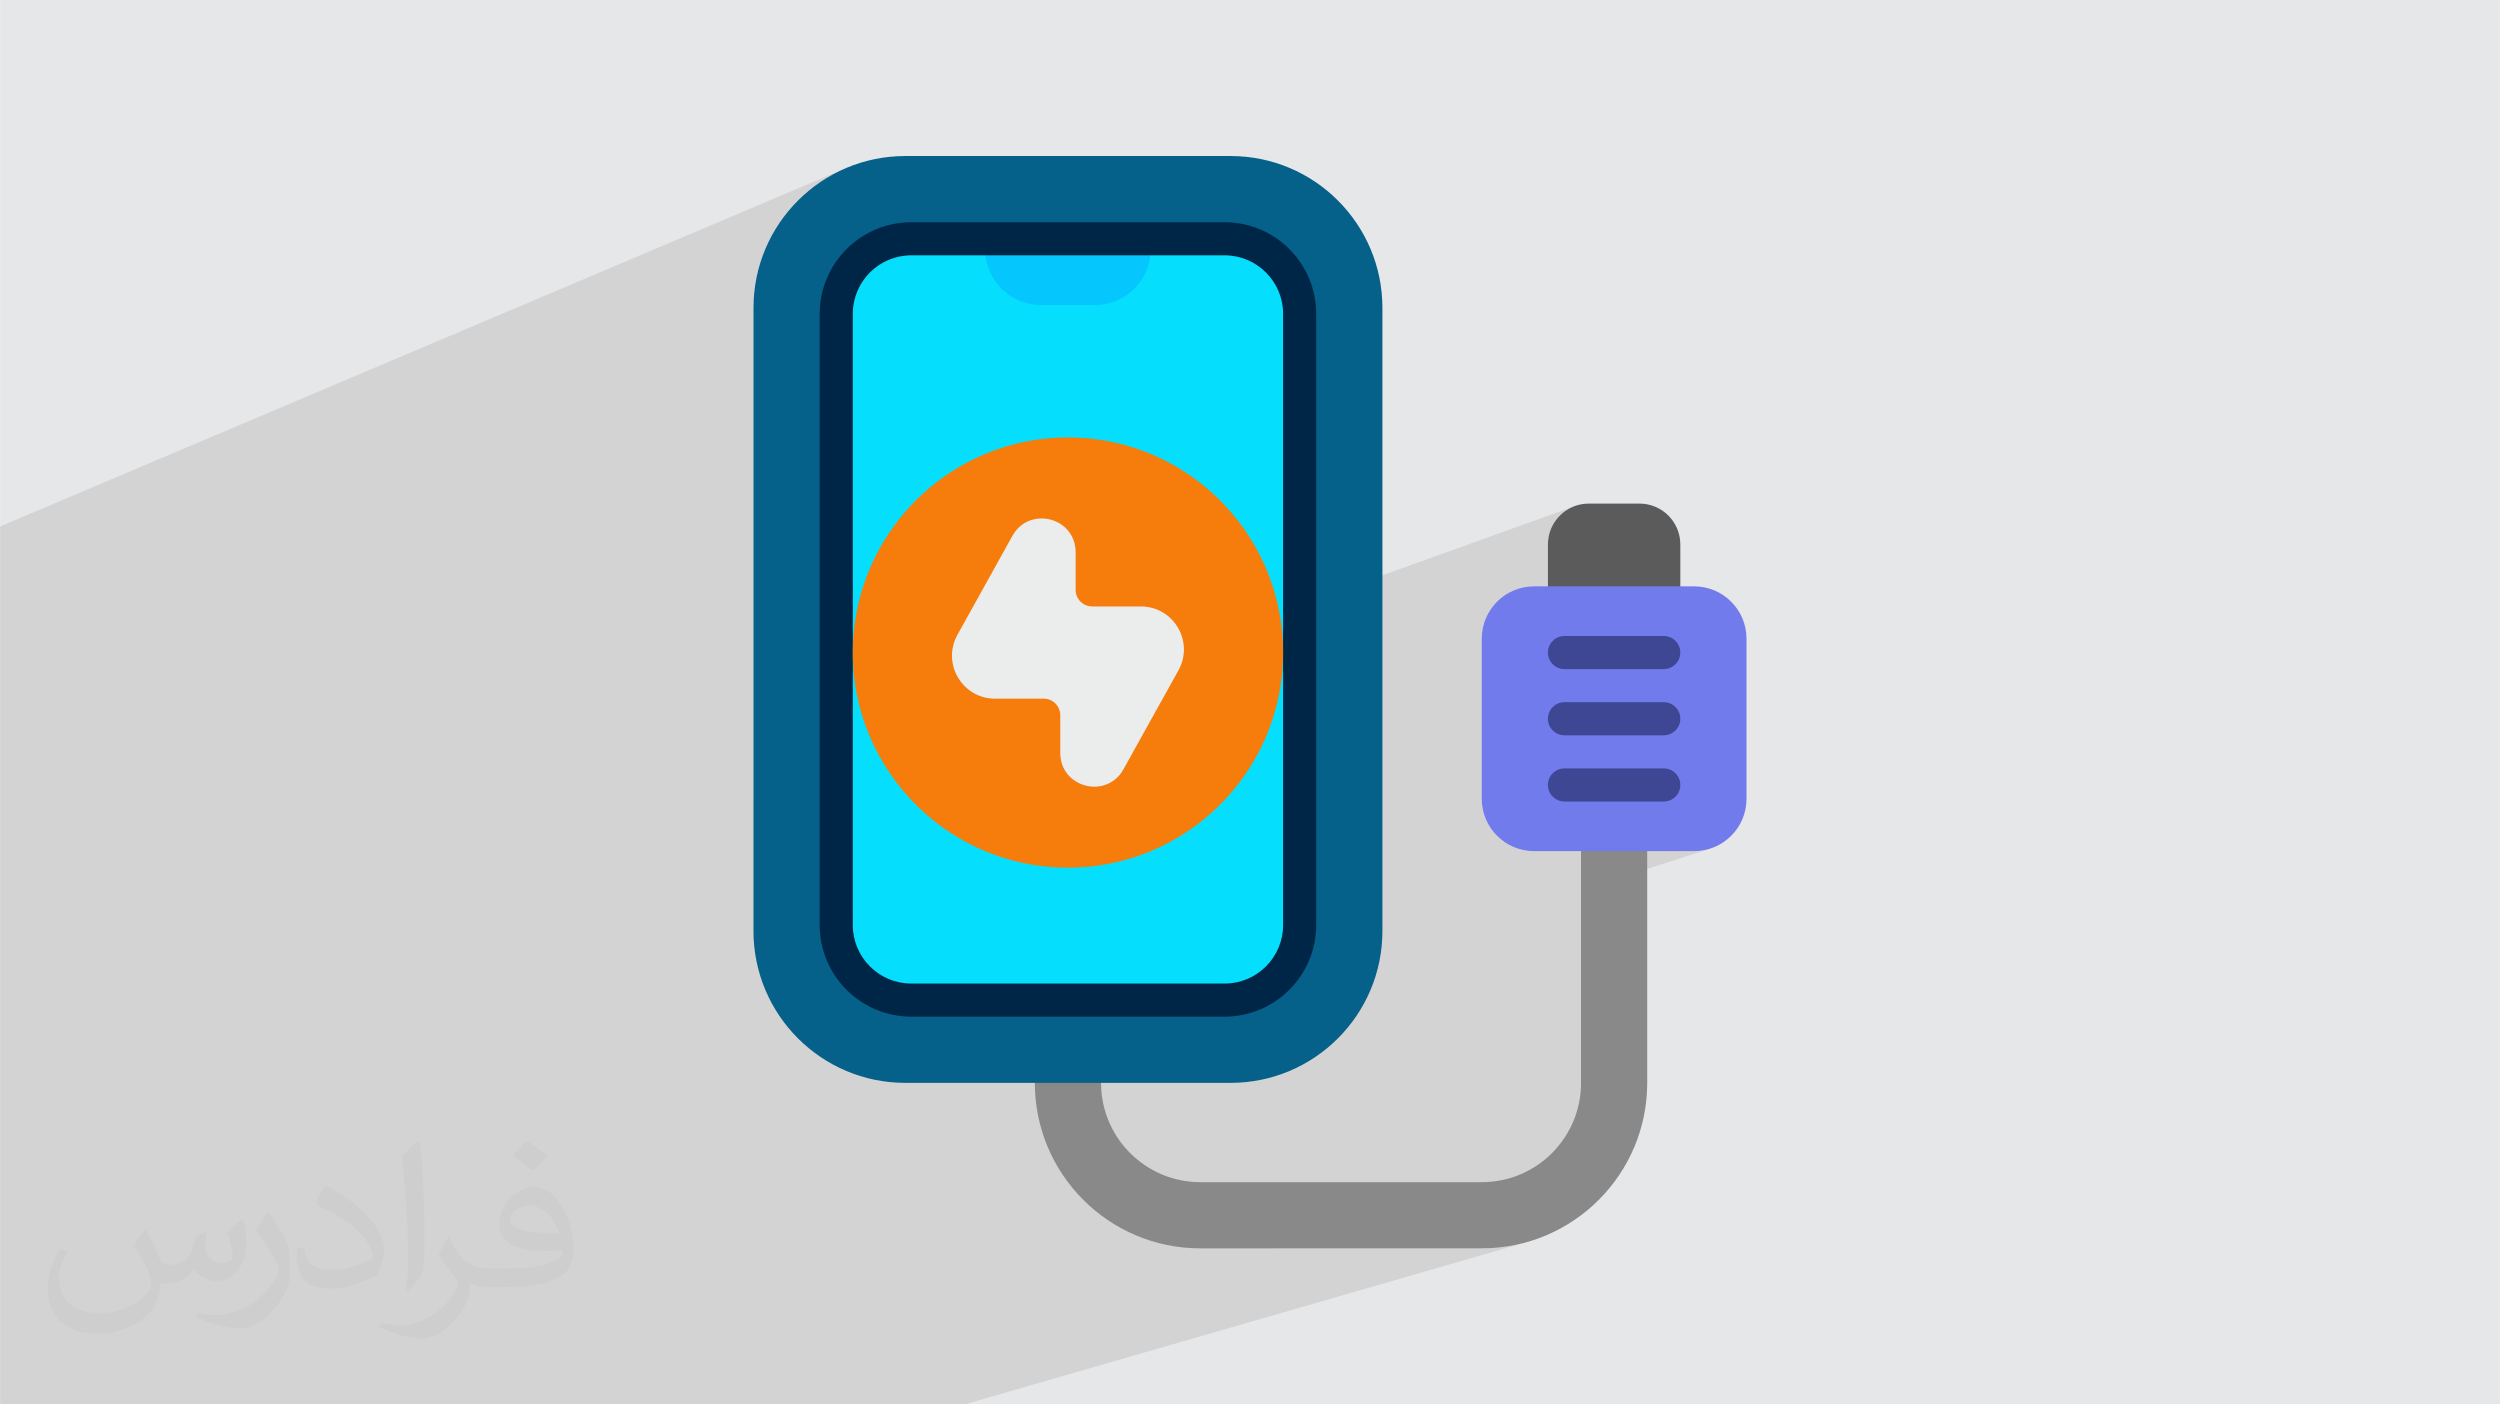 <?xml version="1.0" encoding="UTF-8"?>
<!DOCTYPE svg PUBLIC "-//W3C//DTD SVG 1.0//EN" "http://www.w3.org/TR/2001/REC-SVG-20010904/DTD/svg10.dtd">
<!-- Creator: CorelDRAW -->
<svg xmlns="http://www.w3.org/2000/svg" xml:space="preserve" width="3.708in" height="2.083in" version="1.0" style="shape-rendering:geometricPrecision; text-rendering:geometricPrecision; image-rendering:optimizeQuality; fill-rule:evenodd; clip-rule:evenodd"
viewBox="0 0 3702.73 2080.18"
 xmlns:xlink="http://www.w3.org/1999/xlink"
 xmlns:xodm="http://www.corel.com/coreldraw/odm/2003">
 <defs>
  <style type="text/css">
   <![CDATA[
    .fil0 {fill:#E6E7E8}
    .fil12 {fill:#EBECEC;fill-rule:nonzero}
    .fil3 {fill:#898989;fill-rule:nonzero}
    .fil8 {fill:#5B5B5B;fill-rule:nonzero}
    .fil10 {fill:#3D4794;fill-rule:nonzero}
    .fil7 {fill:#002647;fill-rule:nonzero}
    .fil4 {fill:#05608A;fill-rule:nonzero}
    .fil6 {fill:#05C6FD;fill-rule:nonzero}
    .fil5 {fill:#05DFFD;fill-rule:nonzero}
    .fil9 {fill:#727BEB;fill-rule:nonzero}
    .fil11 {fill:#F67C0B;fill-rule:nonzero}
    .fil2 {fill:#373435;fill-opacity:0.031}
    .fil1 {fill:#2B2A29;fill-opacity:0.102}
   ]]>
  </style>
 </defs>
 <g id="Layer_x0020_1">
  <polygon class="fil0" points="-0,0 3702.73,0 3702.73,2080.18 -0,2080.18 "/>
  <polygon class="fil1" points="1428.59,2080.18 1395.74,2080.18 1101.9,2080.18 1001.36,2080.18 768.75,2080.18 334.91,2080.18 303.95,2080.18 192.1,2080.18 192.1,2080.18 132.25,2080.18 44.46,2080.18 -0,2080.18 -0,2072.06 -0,2068.77 -0,2056.89 -0,2050.01 -0,2038.91 -0,2023.23 -0,2004.06 -0,1916.22 -0,1765.04 -0,1714.2 -0,1677.52 -0,1667.44 -0,1624.92 -0,1588.96 -0,916.8 -0,779.77 1253.33,248.79 1243.37,253.29 1233.67,258.26 1224.24,263.68 1215.12,269.53 1206.3,275.81 1197.8,282.49 1189.63,289.56 1181.82,297.01 1174.37,304.82 1167.3,312.99 1160.62,321.49 1154.35,330.31 1148.49,339.43 1143.08,348.85 1138.11,358.56 1133.6,368.52 1129.57,378.74 1126.04,389.19 1123,399.87 1120.49,410.75 1118.51,421.83 1117.08,433.09 1116.21,444.51 1115.92,456.09 1115.92,1187.38 2335.11,748.63 2329.55,750.67 2324.27,753.21 2319.28,756.24 2314.63,759.72 2310.33,763.62 2306.43,767.92 2302.95,772.57 2299.92,777.56 2297.38,782.84 2295.34,788.4 2293.85,794.2 2292.93,800.2 2292.62,806.39 2292.62,868.49 2212.18,896.87 2207.82,902.71 2203.93,909.11 2200.66,915.9 2198.05,923.03 2196.14,930.47 2194.96,938.18 2194.56,946.12 2194.56,1183.09 2194.96,1191.04 2196.14,1198.74 2198.05,1206.19 2200.66,1213.32 2203.93,1220.11 2207.82,1226.51 2212.29,1232.48 2217.3,1238 2222.81,1243.01 2228.79,1247.48 2235.19,1251.37 2241.98,1254.63 2249.11,1257.24 2256.55,1259.16 2264.26,1260.33 2272.2,1260.73 2341.65,1260.73 2341.65,1292.45 2439.72,1260.73 2465.1,1260.73 2509.17,1260.73 2517.11,1260.32 2524.82,1259.15 2532.26,1257.23 2341.65,1318.57 2341.65,1603.93 2341.46,1611.5 2340.89,1618.97 2339.96,1626.33 2338.66,1633.57 2337.02,1640.69 2335.04,1647.67 2332.72,1654.5 2330.09,1661.18 2327.15,1667.7 2323.9,1674.04 2320.36,1680.2 2316.53,1686.17 2312.43,1691.93 2308.06,1697.49 2303.44,1702.83 2298.57,1707.94 2293.46,1712.81 2288.12,1717.43 2282.57,1721.8 2276.8,1725.9 2270.83,1729.72 2264.67,1733.27 2258.33,1736.52 2251.82,1739.46 2245.14,1742.09 2238.3,1744.41 1884.06,1849.08 2194.57,1849.08 2207.18,1848.76 2219.63,1847.81 2231.9,1846.25 2243.97,1844.1 2255.83,1841.36 2267.46,1838.06 "/>
  <path class="fil2" d="M215.96 1821.93c7.07,10.71 11.65,21.01 16.13,32.45 3.33,6.66 5.09,18.93 20.7,18.93 4.57,0 11.13,-1.35 16.95,-4.57 6.55,-3.44 11.54,-8.64 14.15,-16.53l6.24 -21.01 15.19 -7.49 1.04 1.04c-2.08,7.91 -2.59,15.5 -2.59,21.43 0,17.57 15.19,24.23 27.25,24.23 7.07,0 13.42,-3.44 13.42,-9.89 0,-8.32 -3.53,-22.47 -8.12,-35.16 7.07,-7.07 14.15,-14.15 22.26,-19.87l1.25 0.63c3.53,14.98 5.51,29.75 5.51,39.63 0,9.67 -4.27,20.39 -7.8,27.36 -7.28,13.73 -20.18,24.65 -35.78,24.65 -11.85,0 -25.06,-5.93 -34.12,-16.95l-0.52 0c-8.53,10.61 -21.74,20.18 -42.86,20.18l-6.55 0c-1.04,13.94 -4.05,23.81 -8.64,32.66 -12.58,24.54 -49.92,41.92 -85.08,41.92 -48.89,0 -73.43,-28.19 -73.43,-65.73 0,-23.19 7.59,-44.72 19.24,-60.01l9.56 3.95c-7.28,13.94 -12.17,27.04 -12.17,39.94 0,35.16 28.61,51.9 61.58,51.9 30.58,0 68.44,-19.45 75.31,-42.02 -2.59,-24.65 -11.85,-36.19 -26,-58.66 4.27,-7.49 9.78,-14.98 16.64,-22.98l1.25 0 0 0 0 0 -0.01 -0.04zm563.83 -132.3c10.3,6.45 20.39,14.04 30.27,22.78 -5.51,7.8 -12.38,14.88 -20.91,21.12 -9.89,-8.01 -19.76,-14.88 -29.86,-22.16 6.86,-7.7 13.63,-15.08 20.49,-21.74l0 0 0 0 0 0 0 0 0 0 0.01 0zm5.3 96.11c-16.64,0 -30.27,10.92 -30.27,19.03 0,17.38 33.28,22.78 73.12,22.56 -4.99,-20.39 -22.47,-41.61 -42.86,-41.61l0 0.01zm-37.35 92.99c21.64,0 40.57,-0.63 55.02,-4.27 16.13,-4.05 29.75,-12.17 29.75,-17.78 0,-1.46 0,-3.22 -0.52,-4.68 -9.05,0.83 -19.45,0.83 -28.5,0.83 -29.33,0 -51.79,-6.66 -60.64,-23.09 -2.19,-4.57 -3.74,-9.67 -3.74,-15.5 0,-15.92 6.86,-31.41 18.93,-42.13 10.08,-8.84 21.22,-14.35 32.55,-14.35 20.49,0 36.81,16.44 48.26,42.34 6.24,14.15 10.5,30.47 10.5,51.07 0,13.73 -3.74,25.27 -12.27,33.8 -15.92,15.4 -45.24,21.22 -90.17,21.22l-20.39 0 0 0 -5.3 0c-11.13,0 -19.14,-1.98 -25.48,-6.86l-1.04 0c0.31,2.59 0.52,5.09 0.52,7.49 0,10.08 -3.33,22.98 -10.08,33.28 -19.97,29.64 -41.61,42.53 -60.33,42.53 -18.93,0 -42.13,-7.28 -63.03,-16.75l3.74 -7.28c6.76,2.81 16.13,4.68 29.02,4.68 33.8,0 78.21,-32.45 83.72,-64.17 -1.25,-2.59 -3.53,-6.03 -6.76,-9.67 -9.89,-11.75 -16.13,-21.53 -21.95,-31.82 4.99,-9.89 9.56,-17.78 13.83,-24.96l1.77 -0.21c14.46,29.44 27.56,46.28 56.78,46.28l4.57 0 0 0 21.22 0 0 0 0 0 0 0 0 0 0 0 0.04 0zm-146.45 31.1c2.5,-13.52 2.7,-28.7 2.7,-42.86l0 -21.01c0,-39.21 -4.99,-96.2 -9.05,-133.34 7.07,-7.59 16.95,-16.53 24.75,-22.56l2.29 0.63c5.3,46.7 6.55,100.79 6.55,150.81 0,13.11 -0.52,25.9 -1.77,35.26 -0.73,11.85 -7.59,20.8 -22.26,34.53l-3.22 -1.46zm-150.71 -61.89c0.73,18.41 9.78,32.87 41.4,32.87 19.66,0 36.3,-5.09 54.71,-13.83 3.33,-1.46 5.09,-3.44 5.09,-5.09 0,-11.54 -8.84,-26.83 -23.71,-40.77 -14.46,-13.11 -33.6,-24.65 -51.48,-32.35 -6.14,-2.59 -8.12,-5.3 -8.12,-7.91 0,-5.3 7.07,-16.44 12.9,-24.44l1.98 -0.21c20.49,10.71 43.38,26.63 60.33,44.3 15.4,16.33 24.96,32.87 24.96,50.86 0,13.31 -4.05,25.79 -10.61,37.44 -22.47,11.33 -46.39,19.97 -70.1,19.97 -28.81,0 -48.47,-13.52 -48.47,-45.24 0,-3.44 0,-8.73 1.25,-15.61l9.89 0 0 0 0 0 0 0 0 0 0 0 -0.01 0zm-52.11 -52.32l17.89 28.92c6.55,10.71 12.69,22.37 12.69,40.77l0 23.5c0,19.03 -12.17,39.42 -31.82,59.6 -15.4,13.63 -29.02,19.45 -41.61,19.45 -18.72,0 -40.15,-5.82 -64.9,-16.44l2.81 -7.28c7.8,2.08 16.84,3.84 27.98,3.84 35.58,-0.21 71.97,-26.21 88.61,-57.93 1.98,-3.64 2.7,-7.07 2.7,-9.47 0,-3.64 -1.98,-7.7 -3.53,-11.33 -9.05,-17.05 -19.14,-32.66 -30.27,-47.12 5.82,-9.16 11.65,-17.99 17.99,-26.73l1.46 0.21 0 0 0 0 0 0 0 0 0 0 -0.01 0z"/>
  <path class="fil3" d="M2439.72 1228.04l0 375.89c0,135.39 -109.76,245.15 -245.15,245.15l-416.75 0c-135.39,0 -245.15,-109.76 -245.15,-245.15 29.93,-45.8 62.36,-50.07 98.06,0 0,81.22 65.86,147.09 147.09,147.09l416.75 0c81.22,0 147.08,-65.86 147.08,-147.09l0 -375.89 98.06 0z"/>
  <path class="fil4" d="M1543.9 231.11l-203 0c-124.24,0 -224.98,100.74 -224.98,224.98l0 922.86c0,124.24 100.74,224.98 224.98,224.98l356.67 0 0 0 124.93 0c124.24,0 224.99,-100.75 224.99,-224.98l0 -922.86c0,-124.24 -100.75,-224.98 -224.98,-224.98l-278.6 0 -0 0z"/>
  <path class="fil5" d="M1484.62 428.84l-25.49 -75.15 -109.5 0c-61.39,0 -111.14,49.75 -111.14,111.14l0 905.4c0,61.39 49.75,111.13 111.14,111.13l285.61 0 -0 -0.01 0 0.01 178.53 0c61.38,0 111.13,-49.75 111.13,-111.13 0,-63.53 0,-353.47 0,-403.68l0 -501.72c0,-61.39 -49.75,-111.14 -111.13,-111.14l-109.5 0 -219.66 75.15z"/>
  <path class="fil6" d="M1704.28 353.68l0 15.53c0,45.6 -36.94,82.53 -82.53,82.53l-80.08 0c-45.6,0 -82.53,-36.94 -82.53,-82.53l0 -15.53 245.14 0z"/>
  <path class="fil7" d="M1813.78 329.17l-304.42 0 -0.01 0 -159.73 0c-74.79,0 -135.64,60.85 -135.64,135.65l0 905.4c0,74.8 60.85,135.65 135.64,135.65l297.25 0 -0 -0.01 0.01 0 166.89 0c74.79,0 135.65,-60.86 135.65,-135.65l0 -905.4c0,-74.8 -60.85,-135.65 -135.65,-135.65zm-317.76 49.02l0 0 317.75 0c47.76,0 86.62,38.85 86.62,86.62l0 905.4c0,47.77 -38.85,86.62 -86.62,86.62l-189.6 0 -0 0 -274.54 0c-47.76,0 -86.61,-38.86 -86.61,-86.62l0 -905.4c0,-47.77 38.85,-86.62 86.61,-86.62l146.4 0 0 -0.01z"/>
  <path class="fil8" d="M2488.75 806.39l0 94.79 -196.12 0 0 -94.79c0,-33.41 27.07,-60.47 60.47,-60.47l75.18 0c33.41,0 60.47,27.06 60.47,60.47z"/>
  <path class="fil9" d="M2586.8 1183.09l0 -236.97c0,-42.89 -34.75,-77.63 -77.63,-77.63l-119.93 0 -0 0 -117.04 0c-42.89,0 -77.63,34.74 -77.63,77.63l0 236.97c0,42.89 34.75,77.64 77.63,77.64l192.9 -0.01 44.07 0c42.88,0 77.63,-34.75 77.63,-77.63z"/>
  <path class="fil10" d="M2488.75 1064.61c0,-13.54 -10.98,-24.52 -24.52,-24.52l-105.97 0 -0 0 -41.12 0c-13.53,0 -24.51,10.98 -24.51,24.52 0,13.54 10.98,24.51 24.51,24.51l50.25 0 0 0 96.84 0c13.54,0 24.52,-10.97 24.52,-24.51zm-196.12 98.06c0,13.54 10.98,24.51 24.51,24.51l90.22 0 -0 -0 0 0 56.87 0 0 0c13.54,0 24.52,-10.98 24.52,-24.51 0,-13.54 -10.98,-24.52 -24.52,-24.52l-80.8 0 -66.29 0c-13.53,0 -24.51,10.98 -24.51,24.52zm0 -196.12c0,13.54 10.98,24.52 24.51,24.52l38.94 0 108.15 0c13.54,0 24.52,-10.98 24.52,-24.52 0,-13.53 -10.98,-24.51 -24.52,-24.51l-102.72 0 -44.37 0c-13.53,0 -24.51,10.98 -24.51,24.51z"/>
  <path class="fil11" d="M1900.39 966.54c0,-135.86 -85.04,-251.84 -204.78,-297.69 -35.38,-13.54 -73.77,-20.98 -113.89,-20.98 -168.34,0 -306.25,130.59 -317.86,295.91 -13.38,184.29 132.96,341.44 317.86,341.44 40.12,0 78.5,-7.44 113.87,-20.97l0 0c119.76,-45.84 204.8,-161.83 204.8,-297.71z"/>
  <path class="fil12" d="M1689.74 898.26l-72.12 0c-13.54,0 -24.51,-10.98 -24.51,-24.51l0 -55.85c0,-36.13 -33.7,-55.63 -62.48,-48.56 -46.94,139.52 28.79,276.27 181.78,282.93l33 -59.4c23.58,-42.43 -7.1,-94.6 -55.66,-94.6z"/>
  <path class="fil12" d="M1530.62 769.34c-12.28,3.02 -23.66,10.83 -31.15,24.31l-81.43 146.59c-23.58,42.43 7.1,94.6 55.66,94.6l72.12 0c13.53,0 24.51,10.98 24.51,24.51l0 55.85c0,51.54 68.59,69.32 93.63,24.25l48.43 -87.19c-121.59,-21.37 -205.1,-154.39 -181.78,-282.92l0 0z"/>
 </g>
</svg>
